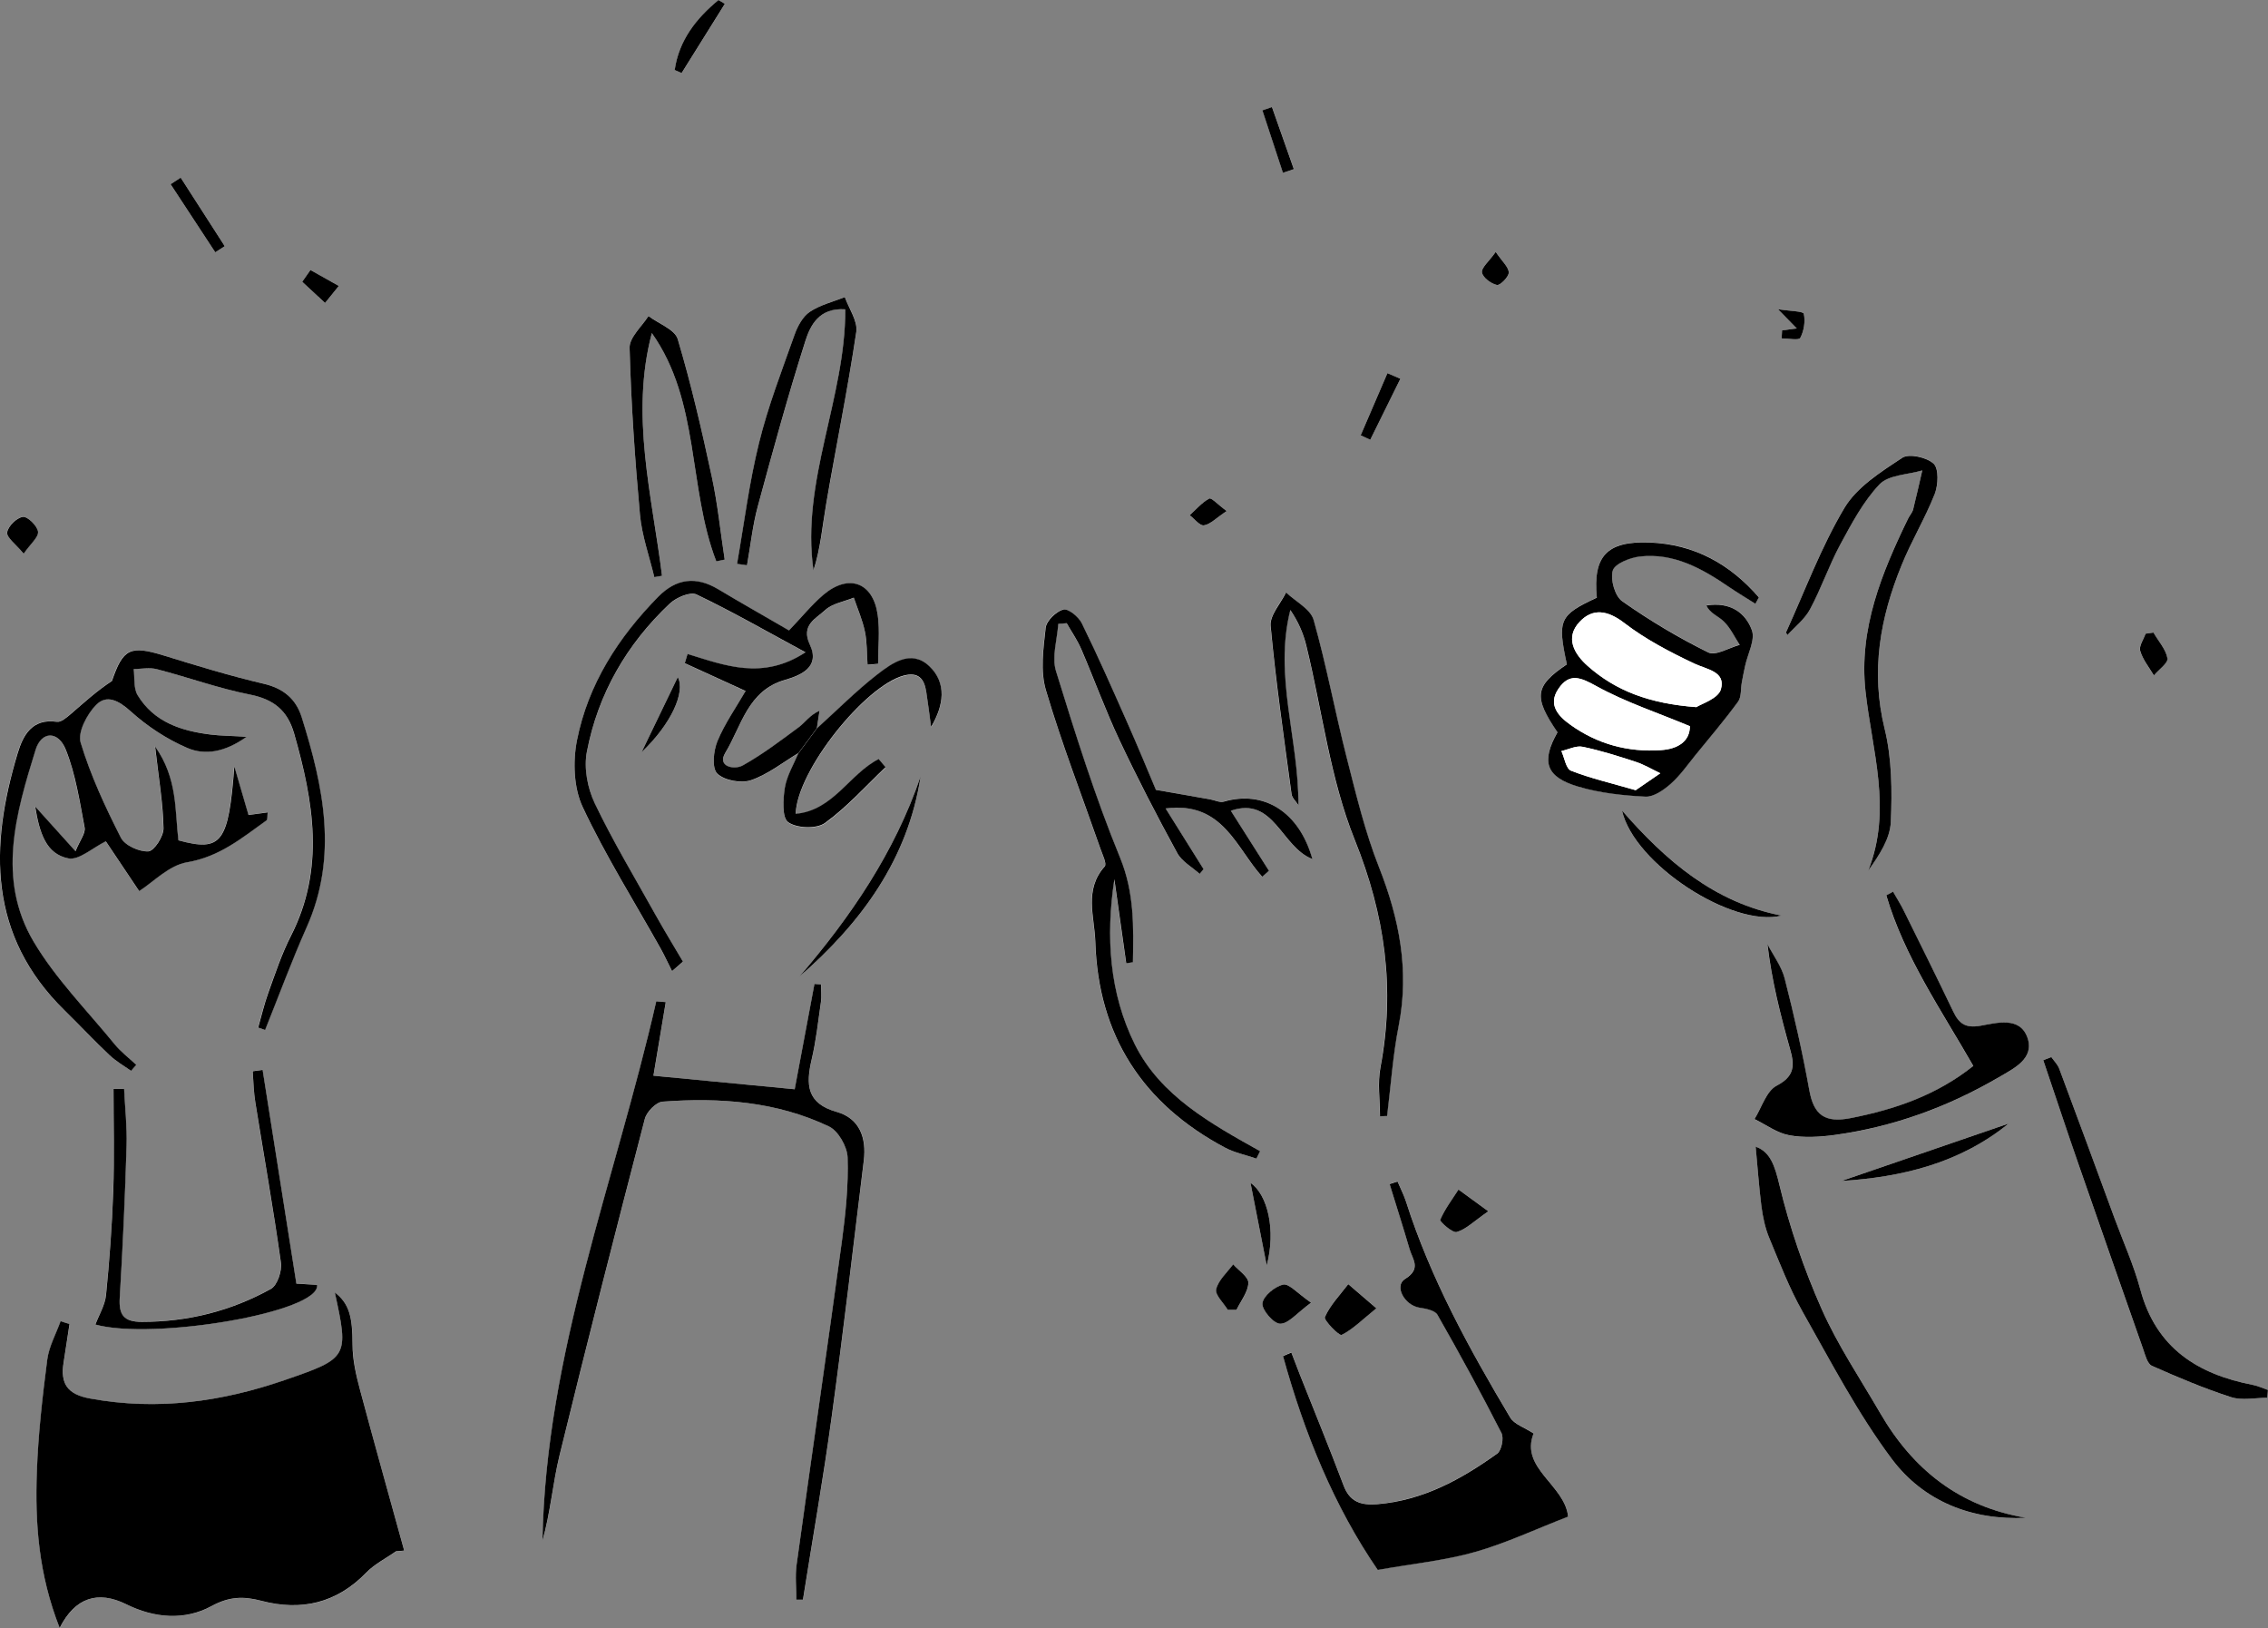 <svg width="170" height="122" viewBox="0 0 170 122" fill="none" xmlns="http://www.w3.org/2000/svg">
<rect x="0" y="0" width="170" height="122" fill="#808080" stroke="none"/>
<g clip-path="url(#clip0_345_4651)">
<path d="M61.228 54.587C61.294 54.148 61.361 53.711 61.427 53.273C60.696 53.598 60.358 54.142 59.879 54.5C58.517 55.516 57.156 56.544 55.681 57.367C55.043 57.725 53.728 57.473 54.366 56.425C55.575 54.434 56.033 51.766 58.83 50.963C59.992 50.632 61.5 50.021 60.703 48.322C60.012 46.849 61.175 46.358 61.852 45.728C62.39 45.223 63.274 45.091 63.998 44.799C64.284 45.641 64.649 46.471 64.828 47.334C64.994 48.143 64.968 48.992 65.028 49.822C65.293 49.802 65.552 49.776 65.818 49.756C65.818 48.541 65.958 47.3 65.792 46.106C65.446 43.644 63.606 42.974 61.706 44.593C60.809 45.356 60.052 46.292 59.142 47.254C57.328 46.199 55.568 45.197 53.821 44.161C52.167 43.179 50.685 43.359 49.344 44.726C46.348 47.778 44.076 51.295 43.245 55.502C42.933 57.095 43.006 59.059 43.677 60.492C45.404 64.149 47.563 67.599 49.543 71.136C49.842 71.674 50.101 72.231 50.373 72.782C50.646 72.543 50.918 72.304 51.19 72.072C50.499 70.897 49.789 69.736 49.124 68.548C47.577 65.781 45.942 63.06 44.581 60.207C44.036 59.072 43.757 57.566 43.989 56.352C44.82 52.005 46.979 48.282 50.201 45.243C50.685 44.785 51.735 44.334 52.207 44.56C54.857 45.821 57.415 47.294 60.378 48.893C57.149 51.003 54.339 49.875 51.536 49.019C51.469 49.251 51.396 49.483 51.33 49.709C52.838 50.399 54.346 51.089 55.887 51.793C55.176 53.02 54.326 54.221 53.775 55.555C53.475 56.279 53.349 57.566 53.761 57.977C54.286 58.502 55.555 58.727 56.292 58.475C57.568 58.037 58.69 57.135 59.873 56.425C59.514 57.294 58.989 58.143 58.836 59.052C58.69 59.922 58.611 61.315 59.089 61.64C59.74 62.092 61.215 62.145 61.846 61.693C63.5 60.499 64.888 58.933 66.383 57.513C66.21 57.314 66.044 57.108 65.871 56.909C63.692 58.004 62.47 60.764 59.647 61.01C59.733 57.772 64.828 51.428 67.738 50.651C68.834 50.353 69.279 50.884 69.432 51.846C69.571 52.728 69.678 53.611 69.797 54.5C70.741 52.894 70.986 51.215 69.671 49.955C68.309 48.654 66.874 49.703 65.752 50.578C64.157 51.813 62.729 53.259 61.234 54.613L61.228 54.587ZM4.477 122C5.64 119.697 7.353 119.173 9.459 120.215C11.598 121.27 13.85 121.449 15.87 120.354C17.198 119.631 18.268 119.611 19.603 119.963C22.592 120.746 25.236 120.149 27.455 117.853C28.086 117.202 28.943 116.778 29.7 116.247C29.9 116.233 30.099 116.214 30.305 116.2C29.195 112.199 28.066 108.204 27.003 104.196C26.704 103.081 26.439 101.913 26.432 100.765C26.432 98.688 26.18 97.686 25.104 96.857C26.166 101.701 26.087 101.787 21.39 103.406C16.62 105.045 11.804 105.716 6.776 104.807C5.042 104.495 4.524 103.685 4.776 102.099C4.929 101.144 5.068 100.181 5.214 99.226C4.995 99.153 4.776 99.08 4.55 99.007C4.205 99.976 3.673 100.918 3.547 101.907C3.188 104.687 2.869 107.487 2.77 110.288C2.63 114.137 2.889 117.959 4.484 122.007L4.477 122ZM9.811 80.234C9.938 80.081 10.07 79.929 10.197 79.783C9.659 79.278 9.054 78.827 8.589 78.257C6.51 75.715 4.152 73.333 2.497 70.539C-0.273 65.861 1.169 60.937 2.65 56.186C3.095 54.766 4.351 54.732 4.922 56.179C5.653 58.024 5.958 60.041 6.33 62.005C6.41 62.43 5.978 62.954 5.646 63.777C4.543 62.556 3.706 61.634 2.624 60.426C2.943 62.41 3.441 63.989 5.115 64.315C5.912 64.467 6.915 63.525 7.918 63.034C8.682 64.182 9.605 65.555 10.416 66.763C11.439 66.113 12.635 64.839 14.01 64.607C16.434 64.202 18.122 62.775 19.962 61.468C20.055 61.401 20.008 61.156 20.048 60.871C19.477 60.95 19.005 61.01 18.613 61.063C18.241 59.796 17.896 58.608 17.55 57.42C17.119 63.12 16.614 63.85 13.359 62.961C13.086 60.738 13.319 58.356 11.612 55.927C11.884 58.322 12.21 60.187 12.243 62.058C12.256 62.662 11.539 63.764 11.107 63.79C10.422 63.83 9.34 63.339 9.041 62.755C7.872 60.459 6.782 58.097 6.032 55.642C5.792 54.865 6.503 53.518 7.181 52.821C7.978 52.005 8.881 52.483 9.785 53.299C11.02 54.414 12.482 55.376 14.01 56.033C15.358 56.617 16.86 56.352 18.467 55.204C17.298 55.137 16.534 55.131 15.783 55.038C13.571 54.766 11.519 54.102 10.296 52.078C9.984 51.56 10.09 50.784 10.004 50.127C10.589 50.127 11.213 50.001 11.758 50.14C14.083 50.744 16.361 51.574 18.713 52.038C20.5 52.39 21.536 53.219 22.028 54.945C23.496 60.041 24.366 65.091 21.789 70.134C21.098 71.481 20.619 72.948 20.101 74.374C19.789 75.231 19.59 76.12 19.337 76.996L19.855 77.175C20.885 74.613 21.835 72.012 22.964 69.491C25.349 64.155 24.233 58.933 22.592 53.717C22.167 52.357 21.231 51.574 19.749 51.229C17.225 50.638 14.734 49.875 12.256 49.112C9.732 48.336 9.2 48.594 8.376 51.023C7.254 51.76 6.277 52.655 5.268 53.518C4.975 53.77 4.563 54.129 4.251 54.082C2.378 53.803 1.714 55.091 1.308 56.444C-0.804 63.439 -0.89 70.101 4.816 75.695C5.945 76.803 7.035 77.965 8.184 79.053C8.662 79.504 9.26 79.836 9.798 80.227L9.811 80.234ZM117.54 113.645C117.308 111.27 113.907 110.022 114.949 107.401C114.245 106.943 113.501 106.711 113.202 106.213C110.113 101.051 107.224 95.782 105.384 90.015C105.218 89.504 104.965 89.02 104.753 88.522C104.553 88.588 104.361 88.648 104.161 88.715C104.66 90.34 105.178 91.953 105.656 93.585C105.882 94.355 106.559 95.058 105.317 95.822C104.474 96.339 105.264 97.792 106.387 97.972C106.865 98.051 107.556 98.171 107.742 98.502C109.409 101.422 111.017 104.375 112.545 107.368C112.737 107.746 112.551 108.675 112.226 108.907C109.522 110.845 106.652 112.424 103.218 112.703C101.989 112.803 101.172 112.517 100.7 111.276C99.651 108.496 98.522 105.742 97.425 102.975C97.213 102.431 97 101.88 96.794 101.336C96.588 101.422 96.376 101.515 96.17 101.601C97.764 107.388 100.009 112.889 103.271 117.627C105.968 117.149 108.326 116.917 110.572 116.28C112.903 115.623 115.116 114.574 117.54 113.632V113.645ZM49.902 75.091C49.669 75.071 49.43 75.051 49.197 75.031C46.135 88.456 40.907 101.429 40.668 115.444C41.266 113.353 41.432 111.164 41.943 109.067C44.003 100.639 46.155 92.232 48.34 83.837C48.48 83.313 49.184 82.59 49.676 82.55C53.961 82.231 58.205 82.537 62.138 84.408C62.842 84.74 63.513 85.928 63.54 86.737C63.599 88.814 63.394 90.918 63.114 92.988C62.012 101.084 60.829 109.173 59.713 117.269C59.594 118.118 59.7 119.001 59.7 119.87C59.866 119.87 60.026 119.87 60.192 119.87C60.916 115.311 61.719 110.759 62.344 106.18C63.221 99.777 63.971 93.36 64.755 86.95C64.961 85.271 64.456 83.797 62.722 83.32C60.451 82.689 60.411 81.256 60.843 79.398C61.175 77.984 61.334 76.525 61.54 75.085C61.6 74.653 61.547 74.202 61.547 73.764C61.381 73.751 61.221 73.737 61.055 73.731C60.55 76.412 60.052 79.093 59.574 81.621C55.947 81.276 52.459 80.937 48.985 80.606C49.284 78.827 49.596 76.963 49.908 75.091H49.902ZM86.631 59.185C86.006 57.719 85.269 55.907 84.472 54.115C83.369 51.627 82.273 49.132 81.07 46.69C80.831 46.205 80.034 45.575 79.682 45.668C79.137 45.821 78.42 46.504 78.367 47.035C78.194 48.588 77.962 50.273 78.387 51.72C79.576 55.715 81.084 59.616 82.459 63.558C82.618 64.009 82.97 64.719 82.791 64.918C81.23 66.664 82.027 68.661 82.087 70.559C82.306 77.58 85.627 82.703 91.805 85.987C92.529 86.372 93.373 86.545 94.157 86.81L94.436 86.253C90.756 84.196 86.969 82.119 85.043 78.243C83.143 74.421 82.857 70.187 83.515 65.874C83.814 67.978 84.106 70.081 84.405 72.178C84.571 72.151 84.737 72.125 84.903 72.098C84.95 69.444 85.023 66.889 83.933 64.242C82.06 59.696 80.592 54.978 79.137 50.273C78.812 49.218 79.23 47.924 79.31 46.743C79.523 46.723 79.735 46.71 79.941 46.69C80.306 47.334 80.738 47.951 81.031 48.627C82.007 50.897 82.851 53.226 83.9 55.456C85.249 58.316 86.704 61.123 88.218 63.897C88.57 64.54 89.334 64.952 89.906 65.476L90.198 65.118C89.294 63.671 88.384 62.218 87.355 60.572C91.646 60.015 92.642 63.538 94.596 65.688C94.761 65.542 94.928 65.39 95.1 65.244C94.177 63.79 93.26 62.344 92.244 60.745C95.486 59.623 96.01 63.472 98.355 64.361C97.359 60.791 94.689 59.198 91.726 60.061C91.42 60.147 91.028 59.948 90.676 59.889C89.48 59.676 88.285 59.47 86.617 59.178L86.631 59.185ZM131.57 45.236C131.657 45.077 131.75 44.918 131.836 44.752C129.697 42.277 127.013 40.757 123.625 40.638C120.43 40.525 119.394 41.673 119.693 44.772C116.883 46.079 116.723 46.431 117.447 49.769C115.029 51.388 114.916 52.211 116.743 54.858C115.501 57.062 115.853 58.21 118.304 58.933C119.918 59.411 121.652 59.596 123.34 59.683C123.964 59.716 124.708 59.185 125.233 58.721C125.937 58.097 126.482 57.3 127.086 56.564C128.162 55.243 129.272 53.943 130.275 52.569C130.541 52.204 130.467 51.6 130.56 51.109C130.634 50.698 130.72 50.293 130.806 49.882C130.999 48.979 131.577 47.937 131.311 47.207C130.846 45.927 129.71 45.071 127.903 45.356C128.169 45.947 128.8 46.146 129.219 46.564C129.71 47.048 130.016 47.718 130.401 48.309C129.604 48.521 128.607 49.158 128.049 48.88C125.811 47.771 123.638 46.477 121.592 45.038C121.041 44.653 120.689 43.398 120.888 42.735C121.048 42.217 122.17 41.766 122.914 41.686C125.465 41.401 127.578 42.589 129.597 43.969C130.242 44.407 130.913 44.805 131.57 45.223V45.236ZM147.912 79.876C145.162 82.072 142.059 83.134 138.718 83.791C136.798 84.169 135.955 83.579 135.609 81.687C135.104 78.887 134.473 76.1 133.769 73.339C133.536 72.43 132.919 71.614 132.474 70.758C132.799 73.512 133.45 76.06 134.161 78.595C134.493 79.789 134.56 80.639 133.165 81.362C132.387 81.767 132.042 83.001 131.504 83.864C132.374 84.282 133.204 84.906 134.121 85.078C135.224 85.277 136.406 85.204 137.529 85.052C141.913 84.448 146.012 82.955 149.825 80.725C150.934 80.075 152.509 79.338 151.964 77.766C151.406 76.153 149.666 76.657 148.443 76.87C147.307 77.062 146.829 76.704 146.397 75.801C145.195 73.286 143.953 70.791 142.717 68.296C142.465 67.792 142.166 67.314 141.887 66.823C141.721 66.916 141.548 67.002 141.382 67.095C142.737 71.694 145.467 75.635 147.905 79.882L147.912 79.876ZM103.437 83.638C103.61 83.638 103.783 83.625 103.955 83.618C104.234 81.362 104.394 79.079 104.826 76.85C105.636 72.702 104.879 68.84 103.344 64.965C102.301 62.331 101.637 59.537 100.933 56.783C100.056 53.346 99.418 49.849 98.448 46.444C98.216 45.628 97.093 45.064 96.382 44.387C95.971 45.223 95.153 46.106 95.227 46.895C95.618 51.109 96.23 55.303 96.794 59.497C96.834 59.789 97.126 60.048 97.306 60.32C97.346 55.403 95.452 50.658 96.701 45.701C97.293 46.55 97.678 47.446 97.904 48.382C99.086 53.239 99.677 58.329 101.531 62.921C103.803 68.561 104.58 74.076 103.457 79.982C103.231 81.156 103.424 82.41 103.424 83.632L103.437 83.638ZM151.858 113.738C146.902 112.902 143.395 110.135 140.937 105.895C139.442 103.32 137.761 100.825 136.559 98.118C135.237 95.132 134.154 91.999 133.39 88.827C133.032 87.354 132.693 86.319 131.603 85.934C131.736 87.381 131.836 88.894 132.035 90.394C132.141 91.203 132.314 92.032 132.626 92.782C133.397 94.654 134.134 96.565 135.131 98.317C137.25 102.059 139.249 105.915 141.814 109.339C144.205 112.524 147.806 113.931 151.864 113.745L151.858 113.738ZM9.3 81.574C9.034 81.574 8.768 81.574 8.503 81.574C8.503 84.142 8.569 86.711 8.483 89.272C8.396 91.867 8.197 94.461 7.938 97.049C7.865 97.799 7.42 98.509 7.141 99.246C11.459 100.44 24.027 98.33 23.762 96.273C23.263 96.24 22.752 96.213 22.207 96.18C21.35 90.752 20.513 85.456 19.676 80.161C19.43 80.194 19.185 80.234 18.932 80.267C18.999 81.044 19.012 81.833 19.131 82.603C19.769 86.611 20.487 90.599 21.051 94.614C21.138 95.244 20.779 96.313 20.294 96.578C17.311 98.23 14.076 99.04 10.628 99.047C9.26 99.047 8.888 98.536 8.968 97.235C9.194 93.439 9.36 89.644 9.479 85.841C9.526 84.421 9.36 82.995 9.293 81.568L9.3 81.574ZM133.869 47.393C133.909 47.453 133.948 47.513 133.982 47.572C134.553 46.935 135.284 46.378 135.676 45.641C136.506 44.082 137.077 42.383 137.921 40.83C138.784 39.238 139.648 37.572 140.884 36.285C141.568 35.568 142.996 35.568 144.086 35.243C143.86 36.218 143.654 37.194 143.401 38.163C143.342 38.402 143.142 38.601 143.036 38.826C141.05 42.914 139.323 47.101 139.827 51.766C140.312 56.232 141.853 60.658 140.033 65.23C140.864 64.076 141.674 62.841 141.727 61.581C141.827 59.258 141.814 56.836 141.262 54.6C140.206 50.293 140.923 46.285 142.538 42.337C143.282 40.519 144.305 38.82 145.022 36.995C145.288 36.318 145.341 35.117 144.936 34.739C144.424 34.254 143.089 33.962 142.578 34.301C140.983 35.349 139.19 36.484 138.253 38.05C136.499 40.99 135.297 44.254 133.869 47.387V47.393ZM53.688 42.058C53.901 42.011 54.107 41.972 54.319 41.925C54.007 39.848 53.794 37.751 53.349 35.701C52.605 32.244 51.808 28.786 50.798 25.402C50.579 24.672 49.364 24.241 48.606 23.677C48.108 24.473 47.171 25.283 47.191 26.059C47.304 30.226 47.59 34.4 47.968 38.554C48.115 40.134 48.673 41.68 49.045 43.239L49.623 43.14C48.872 37.108 47.231 31.096 48.859 24.951C52.486 30.08 51.556 36.524 53.688 42.051V42.058ZM55.249 42.244C55.502 42.277 55.747 42.317 56 42.35C56.266 40.877 56.418 39.37 56.81 37.931C57.933 33.783 59.069 29.642 60.371 25.555C60.743 24.393 61.387 23.033 63.367 23.172C63.387 29.828 60.026 36.053 60.982 42.728C61.52 41.102 61.653 39.423 61.932 37.771C62.669 33.465 63.54 29.184 64.191 24.864C64.31 24.055 63.639 23.133 63.334 22.257C62.45 22.608 61.48 22.841 60.71 23.358C60.178 23.716 59.793 24.433 59.567 25.07C58.617 27.751 57.581 30.419 56.903 33.173C56.166 36.145 55.794 39.211 55.256 42.237L55.249 42.244ZM153.758 79.212C153.558 79.292 153.359 79.371 153.153 79.444C154.057 82.112 154.947 84.779 155.863 87.441C157.438 91.986 159.032 96.532 160.633 101.071C160.793 101.528 160.952 102.192 161.297 102.345C163.244 103.214 165.217 104.043 167.236 104.694C168.06 104.959 169.036 104.74 169.947 104.74L169.993 104.156C169.621 104.03 169.256 103.851 168.87 103.778C164.719 102.975 161.61 101.011 160.434 96.644C159.942 94.82 159.152 93.068 158.494 91.283C157.119 87.553 155.744 83.817 154.356 80.095C154.236 79.769 153.964 79.504 153.758 79.212ZM69.007 58.176C67.074 63.857 63.779 68.688 59.913 73.187C64.569 69.145 68.05 64.401 69.007 58.176ZM133.543 68.608C128.494 67.639 124.854 64.481 121.579 60.738C122.483 64.759 129.85 69.544 133.543 68.608ZM138.027 88.496C142.524 88.21 146.876 87.182 150.562 84.189C146.384 85.622 142.206 87.062 138.027 88.496ZM103.172 98.031C102.162 97.162 101.61 96.691 101.059 96.22C100.448 97.029 99.71 97.779 99.312 98.682C99.206 98.921 100.381 100.108 100.561 100.022C101.385 99.617 102.062 98.921 103.172 98.025V98.031ZM111.562 90.765C110.499 89.989 109.914 89.564 109.33 89.139C108.851 89.882 108.3 90.599 107.961 91.402C107.908 91.528 108.878 92.411 109.197 92.318C109.888 92.119 110.472 91.522 111.568 90.765H111.562ZM98.276 97.613C97.239 96.903 96.615 96.16 96.19 96.26C95.559 96.412 94.695 97.122 94.635 97.666C94.582 98.157 95.479 99.186 95.964 99.193C96.575 99.193 97.193 98.403 98.282 97.613H98.276ZM92.031 98.151C92.251 98.151 92.47 98.151 92.689 98.151C93.014 97.481 93.559 96.817 93.579 96.133C93.592 95.682 92.848 95.204 92.443 94.74C91.991 95.357 91.334 95.921 91.168 96.605C91.068 97.023 91.719 97.626 92.038 98.151H92.031ZM50.573 5.242C50.745 5.322 50.918 5.395 51.097 5.475C52.18 3.743 53.256 2.017 54.339 0.285C54.18 0.192 54.02 0.093 53.861 0C52.187 1.394 50.891 3.019 50.579 5.242H50.573ZM13.545 13.312C13.292 13.477 13.04 13.637 12.787 13.803C13.903 15.501 15.019 17.207 16.136 18.905C16.375 18.753 16.607 18.6 16.846 18.448C15.743 16.736 14.647 15.024 13.545 13.312ZM94.948 94.826C95.652 92.178 95.027 89.531 93.732 88.635C94.157 90.811 94.549 92.816 94.948 94.826ZM161.41 47.4C161.211 47.426 161.012 47.453 160.812 47.486C160.666 47.924 160.308 48.422 160.414 48.773C160.613 49.43 161.085 50.008 161.437 50.612C161.802 50.18 162.52 49.689 162.453 49.331C162.34 48.647 161.782 48.037 161.404 47.4H161.41ZM104.965 28.381C104.64 28.242 104.321 28.103 103.995 27.963C103.324 29.516 102.653 31.069 101.989 32.622C102.228 32.735 102.467 32.841 102.707 32.954C103.457 31.427 104.214 29.908 104.965 28.381ZM23.27 20.233C23.064 20.525 22.858 20.823 22.652 21.115C23.224 21.646 23.795 22.177 24.366 22.701C24.712 22.276 25.057 21.852 25.396 21.427C24.685 21.029 23.981 20.631 23.27 20.233ZM1.767 41.481C2.285 40.737 2.896 40.24 2.843 39.828C2.79 39.39 2.059 38.68 1.707 38.727C1.242 38.786 0.591 39.43 0.531 39.888C0.485 40.273 1.169 40.751 1.76 41.474L1.767 41.481ZM95.34 8.023C95.1 8.102 94.868 8.189 94.629 8.268C95.14 9.828 95.652 11.394 96.17 12.953C96.442 12.86 96.715 12.767 96.987 12.675C96.442 11.122 95.891 9.569 95.346 8.023H95.34ZM48.088 56.371C50.327 54.235 51.39 51.852 50.805 50.738C49.975 52.463 49.138 54.195 48.088 56.371ZM112.113 18.879C111.601 19.596 111.03 20.053 111.083 20.419C111.143 20.803 111.761 21.261 112.206 21.354C112.445 21.407 113.096 20.757 113.089 20.425C113.083 20.007 112.598 19.602 112.113 18.879ZM91.945 38.295C91.294 37.818 90.796 37.273 90.636 37.36C90.085 37.658 89.653 38.176 89.175 38.607C89.534 38.879 89.939 39.417 90.244 39.364C90.743 39.278 91.174 38.813 91.945 38.295ZM133.576 24.752C133.563 24.951 133.55 25.157 133.543 25.356C134.028 25.356 134.832 25.521 134.938 25.322C135.217 24.798 135.33 24.081 135.204 23.511C135.164 23.318 134.207 23.325 133.271 23.172C134.028 23.942 134.354 24.281 134.679 24.612C134.314 24.659 133.942 24.705 133.576 24.752Z" fill="white"/>
<path d="M4.477 122C2.883 117.952 2.624 114.13 2.763 110.281C2.863 107.481 3.182 104.68 3.54 101.9C3.667 100.905 4.198 99.962 4.543 99C4.763 99.073 4.982 99.146 5.208 99.219C5.062 100.175 4.922 101.137 4.769 102.092C4.517 103.678 5.035 104.488 6.769 104.8C11.798 105.716 16.62 105.045 21.383 103.4C26.087 101.781 26.16 101.694 25.097 96.85C26.18 97.68 26.425 98.682 26.425 100.759C26.425 101.907 26.698 103.068 26.997 104.189C28.066 108.197 29.195 112.192 30.298 116.194C30.099 116.207 29.9 116.227 29.694 116.24C28.936 116.771 28.079 117.196 27.448 117.846C25.23 120.135 22.586 120.739 19.596 119.956C18.261 119.604 17.192 119.624 15.863 120.348C13.844 121.443 11.585 121.263 9.453 120.208C7.347 119.173 5.633 119.691 4.47 121.993L4.477 122Z" fill="black"/>
<path d="M9.812 80.234C9.267 79.849 8.676 79.511 8.198 79.059C7.048 77.971 5.959 76.81 4.83 75.702C-0.877 70.108 -0.79 63.445 1.322 56.451C1.727 55.104 2.392 53.817 4.265 54.089C4.57 54.135 4.982 53.777 5.281 53.525C6.284 52.662 7.261 51.766 8.39 51.03C9.221 48.608 9.745 48.342 12.27 49.118C14.748 49.882 17.239 50.645 19.763 51.235C21.238 51.58 22.174 52.363 22.606 53.724C24.247 58.94 25.363 64.162 22.978 69.497C21.855 72.019 20.899 74.62 19.869 77.181L19.351 77.002C19.604 76.126 19.803 75.237 20.115 74.381C20.633 72.948 21.111 71.488 21.802 70.141C24.38 65.098 23.503 60.048 22.041 54.951C21.543 53.226 20.507 52.397 18.727 52.045C16.375 51.58 14.097 50.751 11.771 50.147C11.22 50.001 10.602 50.127 10.018 50.134C10.104 50.791 9.998 51.567 10.31 52.085C11.532 54.109 13.585 54.772 15.797 55.044C16.548 55.137 17.312 55.137 18.481 55.21C16.873 56.358 15.372 56.624 14.023 56.04C12.495 55.383 11.034 54.42 9.798 53.306C8.895 52.489 7.992 52.012 7.194 52.828C6.517 53.525 5.806 54.872 6.045 55.648C6.789 58.103 7.885 60.466 9.054 62.762C9.347 63.346 10.43 63.837 11.12 63.797C11.552 63.77 12.27 62.669 12.256 62.065C12.223 60.194 11.898 58.329 11.625 55.934C13.332 58.362 13.1 60.745 13.372 62.968C16.627 63.857 17.132 63.127 17.564 57.427C17.91 58.614 18.255 59.802 18.627 61.07C19.019 61.017 19.491 60.957 20.062 60.877C20.029 61.163 20.062 61.408 19.976 61.474C18.142 62.782 16.448 64.208 14.023 64.613C12.648 64.846 11.453 66.126 10.43 66.77C9.619 65.562 8.696 64.182 7.932 63.041C6.929 63.532 5.919 64.474 5.128 64.321C3.454 63.996 2.956 62.417 2.637 60.433C3.727 61.634 4.557 62.556 5.66 63.784C5.992 62.961 6.424 62.443 6.344 62.012C5.972 60.048 5.667 58.024 4.936 56.186C4.365 54.739 3.102 54.772 2.664 56.192C1.189 60.944 -0.252 65.867 2.511 70.546C4.165 73.339 6.53 75.722 8.603 78.263C9.068 78.827 9.672 79.285 10.21 79.789C10.084 79.942 9.951 80.095 9.825 80.241L9.812 80.234Z" fill="black"/>
<path d="M117.54 113.645C115.122 114.581 112.904 115.63 110.572 116.293C108.327 116.93 105.968 117.162 103.271 117.64C100.01 112.902 97.764 107.401 96.17 101.615C96.376 101.528 96.588 101.435 96.794 101.349C97.007 101.893 97.213 102.444 97.425 102.988C98.522 105.755 99.651 108.509 100.7 111.29C101.165 112.531 101.983 112.809 103.218 112.716C106.653 112.438 109.522 110.858 112.226 108.921C112.551 108.688 112.737 107.759 112.545 107.381C111.017 104.388 109.409 101.435 107.742 98.516C107.549 98.184 106.865 98.058 106.387 97.985C105.264 97.799 104.48 96.352 105.317 95.835C106.56 95.072 105.882 94.368 105.656 93.599C105.178 91.966 104.66 90.354 104.161 88.728C104.361 88.662 104.553 88.602 104.753 88.535C104.965 89.033 105.218 89.517 105.384 90.028C107.224 95.795 110.12 101.064 113.202 106.227C113.501 106.724 114.245 106.95 114.95 107.414C113.913 110.036 117.314 111.276 117.54 113.659V113.645Z" fill="black"/>
<path d="M49.903 75.091C49.59 76.956 49.278 78.827 48.979 80.606C52.453 80.937 55.941 81.276 59.568 81.621C60.04 79.093 60.544 76.412 61.049 73.731C61.215 73.744 61.375 73.757 61.541 73.764C61.541 74.202 61.594 74.653 61.534 75.085C61.328 76.531 61.169 77.984 60.837 79.398C60.405 81.256 60.445 82.683 62.717 83.32C64.444 83.804 64.949 85.271 64.749 86.949C63.966 93.36 63.215 99.783 62.338 106.18C61.714 110.759 60.91 115.304 60.186 119.87C60.02 119.87 59.86 119.87 59.694 119.87C59.694 119.001 59.594 118.118 59.708 117.269C60.824 109.173 62.006 101.084 63.109 92.988C63.388 90.918 63.6 88.814 63.534 86.737C63.507 85.927 62.836 84.74 62.132 84.408C58.2 82.537 53.955 82.231 49.67 82.55C49.185 82.583 48.474 83.306 48.335 83.837C46.149 92.232 43.997 100.639 41.938 109.067C41.426 111.17 41.26 113.353 40.662 115.444C40.901 101.422 46.129 88.456 49.192 75.031C49.424 75.051 49.663 75.071 49.896 75.091H49.903Z" fill="black"/>
<path d="M86.63 59.185C88.305 59.477 89.494 59.683 90.689 59.895C91.041 59.955 91.433 60.161 91.739 60.068C94.702 59.205 97.372 60.798 98.369 64.368C96.024 63.472 95.499 59.63 92.257 60.751C93.273 62.35 94.19 63.804 95.114 65.25C94.948 65.396 94.781 65.549 94.609 65.695C92.656 63.545 91.659 60.021 87.368 60.579C88.397 62.224 89.308 63.678 90.211 65.124L89.919 65.483C89.347 64.965 88.577 64.547 88.231 63.903C86.717 61.129 85.262 58.322 83.913 55.462C82.864 53.233 82.02 50.904 81.044 48.634C80.751 47.957 80.32 47.34 79.954 46.697C79.742 46.716 79.529 46.73 79.323 46.75C79.243 47.931 78.825 49.218 79.15 50.28C80.605 54.985 82.08 59.703 83.947 64.248C85.036 66.896 84.963 69.451 84.917 72.105C84.751 72.132 84.585 72.158 84.418 72.185C84.12 70.081 83.827 67.978 83.528 65.881C82.871 70.187 83.156 74.421 85.056 78.25C86.983 82.125 90.769 84.202 94.449 86.259L94.17 86.817C93.386 86.545 92.543 86.379 91.819 85.994C85.641 82.709 82.319 77.586 82.1 70.566C82.04 68.674 81.243 66.67 82.804 64.925C82.984 64.726 82.625 64.016 82.472 63.565C81.097 59.623 79.582 55.721 78.4 51.727C77.968 50.28 78.207 48.594 78.38 47.041C78.44 46.517 79.157 45.827 79.695 45.675C80.054 45.575 80.844 46.212 81.084 46.697C82.286 49.139 83.382 51.634 84.485 54.122C85.282 55.914 86.026 57.732 86.644 59.192L86.63 59.185Z" fill="black"/>
<path d="M131.571 45.237C130.913 44.819 130.242 44.42 129.598 43.982C127.578 42.602 125.466 41.414 122.915 41.7C122.178 41.786 121.048 42.23 120.889 42.748C120.69 43.412 121.042 44.666 121.593 45.051C123.639 46.491 125.805 47.785 128.05 48.893C128.601 49.165 129.605 48.535 130.402 48.322C130.016 47.732 129.711 47.061 129.219 46.577C128.801 46.159 128.163 45.96 127.904 45.369C129.717 45.077 130.847 45.94 131.312 47.221C131.577 47.951 131 48.992 130.807 49.895C130.721 50.3 130.634 50.711 130.561 51.123C130.468 51.614 130.541 52.218 130.275 52.582C129.272 53.956 128.163 55.257 127.087 56.577C126.489 57.314 125.938 58.11 125.233 58.734C124.709 59.198 123.958 59.723 123.34 59.696C121.646 59.61 119.919 59.424 118.305 58.946C115.854 58.223 115.502 57.068 116.744 54.872C114.924 52.218 115.036 51.401 117.448 49.782C116.724 46.444 116.883 46.093 119.693 44.785C119.394 41.686 120.424 40.538 123.626 40.651C127.014 40.771 129.698 42.29 131.837 44.765C131.75 44.925 131.657 45.084 131.571 45.25V45.237ZM127.147 52.987C127.499 52.755 128.787 52.357 128.987 51.653C129.365 50.306 127.95 50.174 126.974 49.716C125.154 48.853 123.334 47.904 121.746 46.683C120.497 45.721 119.374 45.555 118.398 46.597C117.288 47.778 117.986 48.999 119.002 49.902C121.115 51.773 123.632 52.722 127.14 52.987H127.147ZM126.668 54.414C124.224 53.392 121.826 52.609 119.653 51.408C118.458 50.744 117.634 50.406 116.817 51.607C115.993 52.815 116.83 53.677 117.714 54.308C119.726 55.754 122.032 56.378 124.509 56.206C125.758 56.119 126.668 55.562 126.668 54.407V54.414ZM122.603 59.212C123.181 58.813 123.812 58.382 124.45 57.944C123.838 57.652 123.247 57.294 122.609 57.088C121.301 56.657 119.979 56.239 118.63 55.96C118.145 55.861 117.567 56.159 117.036 56.279C117.269 56.79 117.381 57.606 117.76 57.752C119.215 58.322 120.749 58.674 122.603 59.212Z" fill="black"/>
<path d="M59.873 56.411C58.691 57.121 57.568 58.024 56.293 58.462C55.555 58.714 54.286 58.482 53.762 57.964C53.35 57.553 53.476 56.272 53.775 55.542C54.326 54.215 55.177 53.007 55.888 51.779C54.34 51.076 52.838 50.386 51.33 49.696C51.397 49.464 51.47 49.231 51.536 49.006C54.34 49.862 57.15 50.99 60.378 48.88C57.415 47.28 54.864 45.814 52.207 44.546C51.742 44.321 50.686 44.772 50.201 45.23C46.979 48.269 44.82 51.992 43.99 56.338C43.757 57.553 44.036 59.059 44.581 60.194C45.943 63.047 47.584 65.768 49.125 68.535C49.789 69.723 50.5 70.884 51.191 72.059C50.919 72.297 50.646 72.536 50.374 72.769C50.095 72.218 49.842 71.66 49.544 71.123C47.564 67.586 45.398 64.135 43.678 60.479C43.007 59.052 42.934 57.081 43.246 55.489C44.076 51.282 46.348 47.758 49.344 44.712C50.693 43.345 52.167 43.166 53.822 44.148C55.562 45.184 57.322 46.185 59.142 47.241C60.059 46.285 60.81 45.349 61.707 44.58C63.613 42.961 65.447 43.631 65.792 46.093C65.958 47.287 65.819 48.521 65.819 49.742C65.553 49.762 65.294 49.789 65.028 49.809C64.968 48.979 65.002 48.13 64.829 47.32C64.65 46.458 64.284 45.628 63.998 44.785C63.268 45.084 62.391 45.217 61.853 45.714C61.169 46.351 60.006 46.836 60.704 48.309C61.501 50.008 59.999 50.612 58.83 50.95C56.034 51.753 55.575 54.421 54.366 56.411C53.728 57.46 55.05 57.712 55.681 57.354C57.156 56.531 58.518 55.496 59.88 54.487C60.358 54.129 60.697 53.584 61.428 53.259C61.361 53.697 61.295 54.135 61.228 54.573C60.777 55.184 60.325 55.788 59.873 56.398V56.411Z" fill="black"/>
<path d="M147.911 79.876C145.473 75.629 142.743 71.687 141.388 67.088C141.554 66.995 141.727 66.909 141.893 66.816C142.172 67.307 142.477 67.785 142.723 68.289C143.959 70.784 145.201 73.28 146.403 75.795C146.835 76.697 147.313 77.062 148.449 76.863C149.665 76.651 151.405 76.146 151.97 77.759C152.515 79.332 150.94 80.068 149.831 80.718C146.018 82.948 141.919 84.441 137.535 85.045C136.412 85.198 135.23 85.271 134.127 85.072C133.21 84.906 132.38 84.282 131.51 83.857C132.048 82.995 132.393 81.76 133.171 81.355C134.566 80.632 134.506 79.776 134.167 78.588C133.456 76.053 132.805 73.505 132.48 70.751C132.925 71.607 133.543 72.424 133.775 73.333C134.479 76.093 135.11 78.874 135.615 81.681C135.954 83.572 136.798 84.162 138.724 83.784C142.059 83.127 145.161 82.066 147.918 79.869L147.911 79.876Z" fill="black"/>
<path d="M103.438 83.638C103.438 82.417 103.246 81.163 103.472 79.989C104.588 74.089 103.817 68.568 101.545 62.928C99.698 58.342 99.107 53.253 97.918 48.389C97.692 47.453 97.3 46.557 96.716 45.708C95.467 50.665 97.36 55.409 97.32 60.327C97.147 60.054 96.849 59.796 96.809 59.504C96.244 55.31 95.633 51.116 95.241 46.902C95.168 46.106 95.992 45.23 96.397 44.394C97.108 45.071 98.23 45.635 98.463 46.451C99.426 49.855 100.07 53.352 100.947 56.79C101.651 59.543 102.316 62.337 103.359 64.972C104.886 68.84 105.65 72.702 104.84 76.856C104.402 79.086 104.249 81.362 103.97 83.625C103.797 83.625 103.624 83.638 103.452 83.645L103.438 83.638Z" fill="black"/>
<path d="M151.859 113.738C147.8 113.931 144.199 112.517 141.808 109.332C139.244 105.908 137.244 102.053 135.125 98.31C134.129 96.552 133.398 94.647 132.621 92.776C132.308 92.026 132.136 91.196 132.029 90.387C131.837 88.887 131.737 87.374 131.598 85.927C132.694 86.312 133.033 87.348 133.385 88.821C134.149 91.993 135.231 95.131 136.553 98.111C137.756 100.818 139.436 103.313 140.931 105.888C143.389 110.128 146.896 112.902 151.852 113.732L151.859 113.738Z" fill="black"/>
<path d="M9.301 81.574C9.367 83.001 9.533 84.428 9.487 85.848C9.374 89.65 9.201 93.446 8.975 97.242C8.896 98.536 9.274 99.053 10.636 99.053C14.084 99.053 17.319 98.237 20.302 96.585C20.786 96.319 21.145 95.244 21.059 94.621C20.494 90.606 19.783 86.611 19.139 82.61C19.013 81.84 19 81.05 18.94 80.274C19.186 80.241 19.431 80.201 19.684 80.168C20.521 85.463 21.358 90.758 22.215 96.186C22.759 96.22 23.271 96.253 23.769 96.279C24.035 98.337 11.466 100.447 7.148 99.252C7.427 98.522 7.866 97.806 7.946 97.056C8.205 94.468 8.397 91.873 8.49 89.279C8.577 86.717 8.51 84.149 8.51 81.581C8.776 81.581 9.042 81.581 9.307 81.581L9.301 81.574Z" fill="black"/>
<path d="M133.869 47.393C135.297 44.261 136.5 40.996 138.253 38.057C139.19 36.49 140.984 35.362 142.578 34.307C143.09 33.969 144.425 34.267 144.936 34.745C145.335 35.123 145.282 36.325 145.023 37.002C144.305 38.826 143.276 40.525 142.538 42.343C140.924 46.292 140.207 50.3 141.263 54.606C141.814 56.843 141.827 59.265 141.728 61.587C141.675 62.848 140.864 64.082 140.034 65.237C141.854 60.665 140.313 56.239 139.828 51.773C139.323 47.108 141.05 42.921 143.036 38.833C143.149 38.607 143.342 38.408 143.402 38.169C143.648 37.2 143.86 36.225 144.086 35.25C142.997 35.575 141.568 35.575 140.884 36.291C139.655 37.579 138.785 39.244 137.921 40.837C137.084 42.39 136.513 44.089 135.676 45.648C135.284 46.385 134.56 46.942 133.982 47.579C133.942 47.519 133.902 47.46 133.869 47.4V47.393Z" fill="black"/>
<path d="M53.688 42.058C51.556 36.53 52.486 30.08 48.859 24.957C47.232 31.109 48.872 37.114 49.623 43.146L49.045 43.246C48.673 41.686 48.115 40.14 47.969 38.561C47.59 34.407 47.305 30.233 47.192 26.066C47.172 25.283 48.108 24.473 48.607 23.683C49.364 24.254 50.58 24.685 50.799 25.409C51.809 28.793 52.606 32.25 53.35 35.708C53.795 37.758 54.001 39.855 54.32 41.932C54.107 41.978 53.901 42.018 53.688 42.065V42.058Z" fill="black"/>
<path d="M55.249 42.244C55.78 39.218 56.159 36.152 56.896 33.179C57.574 30.425 58.61 27.758 59.56 25.077C59.786 24.44 60.171 23.723 60.703 23.365C61.473 22.847 62.443 22.615 63.327 22.263C63.632 23.133 64.303 24.062 64.184 24.871C63.539 29.191 62.662 33.471 61.925 37.778C61.639 39.43 61.507 41.109 60.975 42.735C60.019 36.053 63.38 29.828 63.36 23.179C61.38 23.04 60.736 24.4 60.364 25.561C59.062 29.649 57.926 33.796 56.803 37.937C56.411 39.377 56.259 40.883 55.993 42.357C55.74 42.324 55.495 42.284 55.242 42.251L55.249 42.244Z" fill="black"/>
<path d="M153.759 79.212C153.965 79.504 154.237 79.769 154.357 80.095C155.752 83.817 157.12 87.553 158.495 91.283C159.153 93.068 159.943 94.813 160.435 96.644C161.611 101.011 164.72 102.975 168.872 103.778C169.257 103.851 169.622 104.03 169.994 104.156L169.948 104.74C169.038 104.74 168.061 104.959 167.237 104.694C165.211 104.043 163.238 103.207 161.299 102.345C160.953 102.192 160.794 101.528 160.634 101.071C159.033 96.532 157.446 91.986 155.865 87.441C154.941 84.779 154.058 82.112 153.154 79.444C153.354 79.365 153.553 79.285 153.759 79.212Z" fill="black"/>
<path d="M59.873 56.411C60.325 55.801 60.777 55.197 61.228 54.586C62.73 53.233 64.158 51.786 65.746 50.552C66.868 49.682 68.303 48.634 69.665 49.928C70.987 51.189 70.741 52.868 69.791 54.474C69.672 53.591 69.565 52.702 69.426 51.819C69.273 50.857 68.835 50.333 67.732 50.625C64.822 51.408 59.734 57.745 59.641 60.983C62.464 60.738 63.686 57.977 65.865 56.882C66.038 57.081 66.204 57.287 66.377 57.486C64.882 58.906 63.494 60.472 61.84 61.667C61.209 62.125 59.734 62.072 59.083 61.614C58.611 61.282 58.691 59.889 58.83 59.026C58.983 58.117 59.501 57.274 59.867 56.398L59.873 56.411Z" fill="black"/>
<path d="M69.006 58.176C68.05 64.394 64.569 69.139 59.912 73.187C63.778 68.688 67.073 63.857 69.006 58.176Z" fill="black"/>
<path d="M133.544 68.608C129.857 69.537 122.484 64.753 121.58 60.738C124.848 64.481 128.489 67.639 133.544 68.608Z" fill="black"/>
<path d="M138.027 88.496C142.206 87.062 146.384 85.622 150.563 84.189C146.876 87.182 142.525 88.21 138.027 88.496Z" fill="black"/>
<path d="M103.171 98.031C102.068 98.927 101.384 99.624 100.56 100.029C100.388 100.115 99.205 98.927 99.311 98.688C99.71 97.786 100.447 97.036 101.059 96.226C101.61 96.698 102.161 97.169 103.171 98.038V98.031Z" fill="black"/>
<path d="M111.562 90.765C110.466 91.522 109.888 92.119 109.191 92.318C108.872 92.411 107.902 91.528 107.955 91.402C108.301 90.599 108.845 89.882 109.324 89.139C109.908 89.564 110.493 89.989 111.556 90.765H111.562Z" fill="black"/>
<path d="M98.276 97.613C97.193 98.403 96.576 99.199 95.958 99.192C95.473 99.192 94.576 98.157 94.629 97.666C94.689 97.115 95.553 96.406 96.184 96.26C96.609 96.16 97.24 96.903 98.27 97.613H98.276Z" fill="black"/>
<path d="M92.031 98.151C91.712 97.627 91.061 97.029 91.161 96.605C91.327 95.921 91.984 95.35 92.436 94.74C92.841 95.204 93.585 95.676 93.572 96.133C93.552 96.81 93.007 97.481 92.682 98.151C92.463 98.151 92.243 98.151 92.024 98.151H92.031Z" fill="black"/>
<path d="M50.573 5.242C50.892 3.019 52.181 1.387 53.855 0C54.014 0.093 54.173 0.192 54.333 0.285C53.25 2.017 52.174 3.743 51.091 5.475C50.919 5.395 50.746 5.322 50.566 5.242H50.573Z" fill="black"/>
<path d="M13.544 13.312C14.647 15.024 15.743 16.736 16.846 18.448C16.607 18.6 16.374 18.753 16.135 18.905C15.019 17.207 13.903 15.501 12.787 13.803C13.04 13.637 13.292 13.477 13.544 13.312Z" fill="black"/>
<path d="M94.948 94.826C94.556 92.822 94.158 90.812 93.732 88.635C95.021 89.524 95.652 92.178 94.948 94.826Z" fill="black"/>
<path d="M161.412 47.4C161.784 48.044 162.342 48.647 162.461 49.331C162.521 49.689 161.803 50.18 161.445 50.611C161.086 50.001 160.614 49.43 160.422 48.773C160.315 48.415 160.674 47.917 160.82 47.486C161.02 47.459 161.219 47.433 161.418 47.4H161.412Z" fill="black"/>
<path d="M104.966 28.382C104.216 29.908 103.458 31.427 102.708 32.954C102.469 32.841 102.229 32.735 101.99 32.622C102.661 31.069 103.332 29.516 103.996 27.963C104.322 28.103 104.641 28.242 104.966 28.382Z" fill="black"/>
<path d="M23.27 20.233C23.981 20.631 24.685 21.029 25.396 21.427C25.05 21.852 24.705 22.276 24.366 22.701C23.795 22.17 23.224 21.64 22.652 21.115C22.858 20.823 23.064 20.525 23.27 20.233Z" fill="black"/>
<path d="M1.767 41.481C1.169 40.757 0.485 40.279 0.538 39.895C0.598 39.437 1.249 38.793 1.714 38.733C2.066 38.687 2.79 39.397 2.85 39.835C2.903 40.246 2.292 40.744 1.774 41.487L1.767 41.481Z" fill="black"/>
<path d="M95.341 8.023C95.885 9.575 96.437 11.128 96.981 12.674C96.709 12.767 96.437 12.86 96.164 12.953C95.653 11.394 95.141 9.828 94.623 8.268C94.862 8.189 95.095 8.102 95.334 8.023H95.341Z" fill="black"/>
<path d="M48.088 56.371C49.138 54.188 49.974 52.463 50.805 50.738C51.389 51.852 50.327 54.235 48.088 56.371Z" fill="black"/>
<path d="M112.113 18.879C112.598 19.602 113.083 20.007 113.09 20.425C113.09 20.75 112.445 21.401 112.206 21.354C111.761 21.261 111.143 20.797 111.084 20.419C111.03 20.054 111.602 19.602 112.113 18.879Z" fill="black"/>
<path d="M91.946 38.295C91.175 38.806 90.743 39.278 90.245 39.364C89.94 39.417 89.534 38.879 89.176 38.607C89.654 38.176 90.086 37.658 90.637 37.36C90.797 37.273 91.295 37.818 91.946 38.295Z" fill="black"/>
<path d="M133.577 24.752C133.942 24.705 134.314 24.659 134.68 24.612C134.354 24.281 134.029 23.949 133.271 23.172C134.208 23.318 135.158 23.318 135.205 23.511C135.331 24.081 135.218 24.798 134.939 25.322C134.833 25.521 134.029 25.356 133.544 25.356C133.557 25.157 133.57 24.951 133.577 24.752Z" fill="black"/>
<path d="M127.147 52.987C123.64 52.722 121.122 51.773 119.009 49.901C117.993 48.999 117.296 47.771 118.405 46.597C119.381 45.555 120.504 45.721 121.753 46.683C123.341 47.904 125.161 48.853 126.981 49.716C127.957 50.18 129.372 50.313 128.994 51.653C128.794 52.357 127.499 52.748 127.154 52.987H127.147Z" fill="white"/>
<path d="M126.667 54.414C126.667 55.569 125.75 56.126 124.508 56.212C122.03 56.385 119.732 55.761 117.712 54.314C116.829 53.684 115.992 52.821 116.816 51.614C117.633 50.413 118.456 50.751 119.652 51.414C121.824 52.616 124.222 53.399 126.667 54.421V54.414Z" fill="white"/>
<path d="M122.602 59.212C120.749 58.674 119.214 58.322 117.759 57.752C117.381 57.606 117.268 56.789 117.035 56.279C117.567 56.159 118.145 55.854 118.629 55.96C119.978 56.239 121.3 56.663 122.609 57.088C123.246 57.3 123.838 57.652 124.449 57.944C123.811 58.382 123.18 58.813 122.602 59.212Z" fill="white"/>
</g>
<defs>
<clipPath id="clip0_345_4651">
<rect width="170" height="122" fill="white"/>
</clipPath>
</defs>
</svg>
